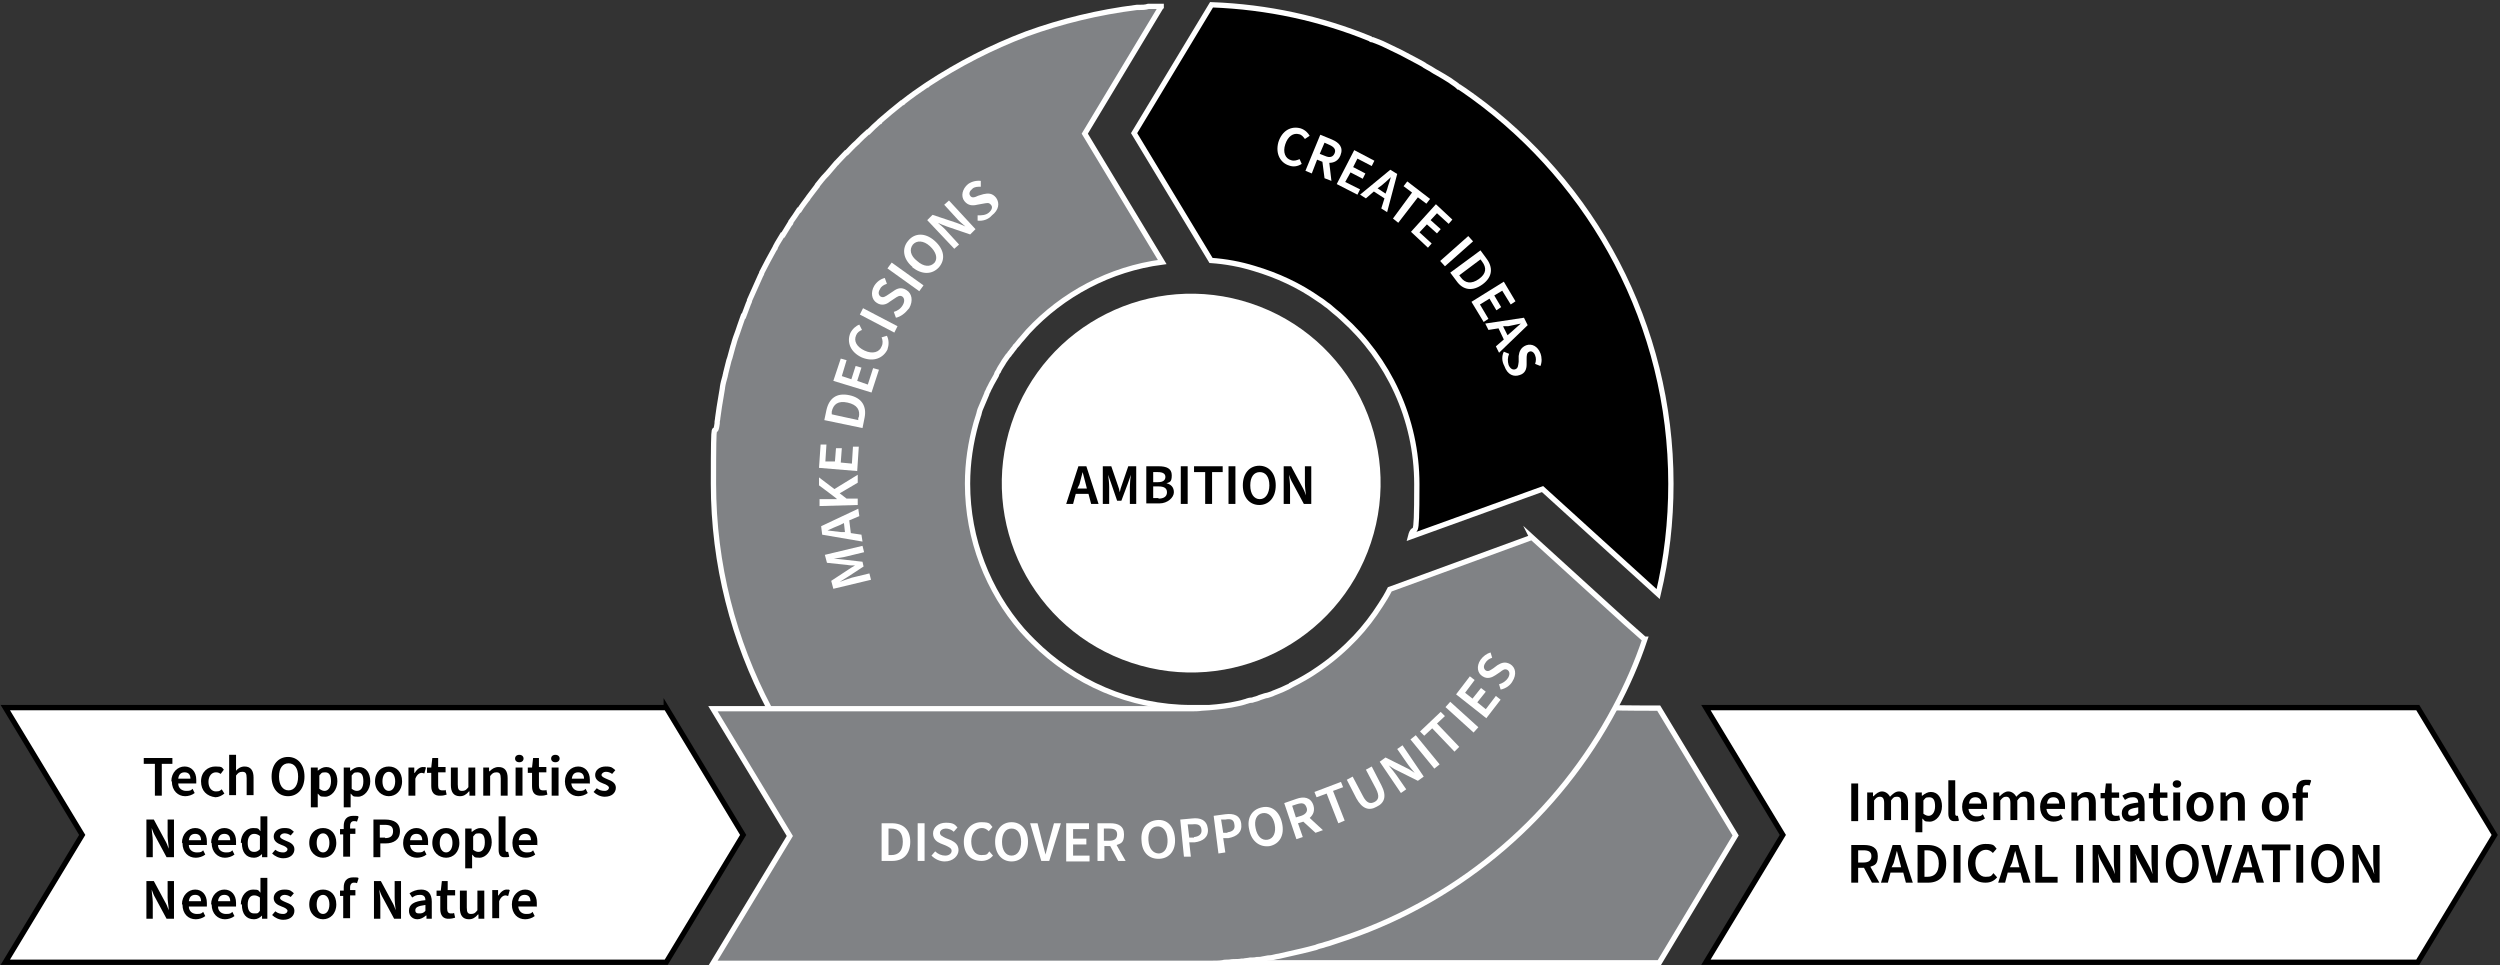 <?xml version="1.0" encoding="UTF-8"?>
<svg id="Ebene_1" xmlns="http://www.w3.org/2000/svg" version="1.1" viewBox="0 0 471.3 182">
  <rect x="0" y="0" width="471.3" height="182" fill="#333333" stroke="none"/>
  <!-- Generator: Adobe Illustrator 29.4.0, SVG Export Plug-In . SVG Version: 2.1.0 Build 152)  -->
  <defs>
    <style>
      .st0, .st1 {
        fill: #fff;
      }

      .st1 {
        stroke: #000;
      }

      .st1, .st2, .st3 {
        stroke-miterlimit: 10;
      }

      .st2, .st3 {
        stroke: #fff;
      }

      .st3 {
        fill: #808285;
      }
    </style>
  </defs>
  <circle class="st0" cx="224.7" cy="91.2" r="35.7" transform="translate(67.1 275.5) rotate(-71.6)"/>
  <path class="st3" d="M219,1.1h0l-14.5,24.1,14.6,24.2c-9.9,1.3-18.8,6.1-25.3,13.1-.4.5-.8.9-1.2,1.4h0c-.4.4-.7.9-1.1,1.3-.1,0-.2.3-.3.4-.3.3-.5.7-.8,1-.1.2-.2.3-.4.5-.2.3-.5.7-.7,1-.1.2-.2.3-.3.5-.3.5-.6.9-.8,1.4-.2.2-.3.5-.4.8-.1.2-.3.5-.4.7-.2.3-.3.6-.5.9-.1.2-.2.4-.3.6-.2.3-.3.7-.5,1,0,0-.1.2-.1.3-.4.9-.7,1.7-1.1,2.6h0c-.2.4-.3.9-.4,1.3,0,0-.1.2-.1.3-.1.4-.3.9-.4,1.3-1,3.6-1.6,7.4-1.6,11.4,0,10.5,3.9,20.2,10.3,27.6.7.8,1.4,1.5,2.1,2.2,7.6,7.6,18.2,12.4,29.8,12.4h79.9c0,.1,8.2.1,8.2.1l14.5,24-14.4,24h-88.1c-20.5,0-39.4-6.9-54.6-18.4-3.2-2.4-6.2-5-9-7.9-6.4-6.4-11.9-13.7-16.1-21.7h0c-6.7-12.7-10.5-27.1-10.5-42.3s.2-7.6.7-11.4h0v-.3c0-.2.1-.4.1-.7.1-.7.2-1.4.3-2.1,0-.2.1-.4.1-.6.1-.8.3-1.6.4-2.4,0-.2.1-.4.1-.7.1-.7.3-1.4.5-2.1,0-.2.1-.3.1-.5.2-.8.4-1.6.6-2.4.1-.2.1-.4.2-.6.2-.7.4-1.4.6-2.2,0,0,.1-.2.1-.3.2-.8.5-1.6.8-2.4.1-.2.1-.4.2-.6.3-.8.5-1.5.8-2.3,0,0,0,0,.1,0,.3-.8.6-1.6.9-2.4.1-.2.2-.4.2-.6.7-1.6,1.4-3.1,2.1-4.7.1-.2.2-.3.2-.5.4-.8.8-1.5,1.2-2.3h0c.4-.7.8-1.5,1.2-2.2.1,0,.2-.3.2-.4.4-.8.9-1.5,1.3-2.2,0,0,0,0,.1,0,.4-.7.9-1.4,1.3-2.1.1,0,.2-.2.2-.4.5-.7,1-1.4,1.5-2.2h.1c.5-.8,1-1.4,1.5-2.1.1,0,.1-.2.2-.3.5-.7,1.1-1.4,1.6-2.1,0,0,.1,0,.1-.2.5-.6,1-1.3,1.6-1.9.1,0,.1-.2.2-.2.6-.7,1.1-1.3,1.7-2q.1,0,.2-.2c.6-.6,1.1-1.2,1.7-1.8,0,0,.1,0,.1,0,.6-.6,1.2-1.3,1.9-1.9q.1,0,.2-.2c.6-.6,1.2-1.2,1.9-1.8h.1c.7-.7,1.3-1.3,2-1.9.1,0,.2,0,.2-.2.7-.6,1.3-1.1,2-1.7h0c.7-.6,1.4-1.1,2.1-1.7.1,0,.2,0,.3-.2,1.4-1.1,2.8-2.1,4.3-3.1.1,0,.2,0,.3-.2,5.8-3.8,12-7,18.6-9.5,6.6-2.4,13.6-4.1,20.8-5h.4c.6,0,1.2,0,1.8-.2.2,0,.5,0,.7,0,.6,0,1.1,0,1.7,0,0,.4,0,.4,0,.4"/>
  <path class="st3" d="M288.8,101.3l17.7,16.1,3.5,3.1h.1c-1.5,4.5-3.4,8.8-5.6,12.9h0c-10.7,20.2-28.7,35.8-50.5,43.3-.5.2-1,.3-1.5.5s-1,.3-1.5.5-1.1.3-1.6.5c-.4.1-.9.2-1.3.4-1.8.5-3.6.9-5.4,1.3-.4.1-.9.2-1.3.3-.3.1-.7.1-1,.2-.4.1-.8.2-1.3.2-.4.1-.7.1-1.1.2-.3.1-.7.1-1,.1-.4.1-.7.1-1.1.1h-.2c-.4.1-.9.1-1.3.2h-.3c-.5.1-1,.1-1.5.1s-.7.1-1.1.1-.7,0-1,.1c-.7.1-1.4.1-2.1.1h-94l14.5-24-14.5-24h90.2c.6,0,1.3,0,1.9-.1,1.9-.1,3.8-.3,5.6-.6.9-.2,1.7-.3,2.6-.6.1,0,.2-.1.3-.1.3-.1.6-.2.9-.2s.3-.1.4-.1c.4-.1.8-.2,1.2-.4.4-.1.8-.3,1.3-.4h.1c.3-.1.6-.2.9-.3.2-.1.4-.2.7-.3.8-.3,1.5-.6,2.3-1s.4-.2.5-.3c1.8-.9,3.6-1.9,5.3-3.1h0c2.5-1.7,4.8-3.7,6.9-5.9,1.8-1.9,3.4-4,4.8-6.2.6-.9,1.2-1.9,1.7-2.9l26.8-9.8Z"/>
  <path class="st2" d="M277.7,18.2c-.6-.4-1.1-.8-1.7-1.2-.3-.2-.6-.4-.9-.6h-.1c-.5-.5-1.1-.8-1.6-1.2-.8-.5-1.6-1-2.5-1.5-.6-.3-1.1-.7-1.7-1-.3-.2-.6-.3-.8-.5-.3-.2-.6-.3-.9-.5-1.1-.6-2.3-1.2-3.4-1.8h0c-1-.5-1.9-.9-2.9-1.4-.8-.4-1.6-.7-2.4-1-.2,0-.3,0-.5-.2-9.3-3.8-19.3-6-29.9-6.4l-14.6,24.2,14.5,24c2.8.2,5.5.7,8.1,1.5h0c4.4,1.3,8.5,3.2,12.2,5.8.5.3.9.6,1.4,1,.3.2.6.4.9.7.2.2.5.4.7.6.5.4,1,.8,1.5,1.3,8.6,7.7,14,18.9,14,31.3s-.4,6.7-1.2,9.9l24.9-9,21.8,19.8h0c1.6-6.7,2.4-13.6,2.4-20.8,0-30-14.7-56.6-37.3-73"/>
  <path class="st1" d="M455.8,133.4h-134.2l14.5,24-14.5,24h134.2l14.5-24-14.5-24Z"/>
  <path class="st1" d="M125.6,133.4H1l14.5,24L1,181.4h124.6l14.5-24-14.5-24Z"/>
  <path class="st0" d="M241,26.8c.7-2.2,2.4-3.1,4.2-2.6.9.3,1.4.9,1.7,1.4l-.9.6c-.3-.4-.6-.8-1.1-.9-1.1-.3-2.1.4-2.6,1.9s0,2.7,1.1,3c.6.2,1.1,0,1.6-.2l.4.9c-.8.5-1.6.6-2.4.3-1.6-.5-2.6-2.2-2-4.4Z"/>
  <path class="st0" d="M248.9,25.4l2.2.9c1.4.6,2.2,1.5,1.6,3-.4,1-1.2,1.4-2.1,1.4l.4,3.4-1.3-.5-.4-3.1-1-.4-1,2.6-1.2-.5,2.8-6.8ZM249.8,29.4c.9.4,1.5.2,1.8-.5s-.1-1.2-1-1.6l-.9-.4-.9,2.1,1,.4Z"/>
  <path class="st0" d="M255.3,28.3l3.8,2-.5,1-2.7-1.4-.8,1.6,2.3,1.2-.5,1-2.3-1.2-1,1.8,2.8,1.4-.5,1-3.9-2,3.3-6.4Z"/>
  <path class="st0" d="M262.1,32l1.3.8-1.9,7.2-1.1-.7.6-1.9-2-1.3-1.5,1.3-1.1-.7,5.7-4.7ZM259.7,35.5l1.5,1,.3-.8c.2-.8.5-1.5.7-2.3h0c-.6.6-1.2,1.1-1.8,1.6l-.7.5Z"/>
  <path class="st0" d="M266.2,36.3l-1.6-1.2.7-.9,4.3,3.3-.7.9-1.6-1.2-3.7,4.8-1-.8,3.6-4.9Z"/>
  <path class="st0" d="M270.7,38.5l3.1,2.9-.7.8-2.2-2-1.2,1.3,1.9,1.7-.7.8-1.9-1.7-1.4,1.5,2.3,2.1-.7.8-3.2-3,4.7-5.2Z"/>
  <path class="st0" d="M276.8,44.5l.9,1-5.3,4.7-.9-1,5.3-4.7Z"/>
  <path class="st0" d="M279.1,47.2l1.1,1.5c1.3,1.7,1.2,3.5-.7,4.9-1.9,1.4-3.7,1.1-4.9-.6l-1.2-1.6,5.7-4.2ZM275.4,52.3c.8,1.1,2,1.3,3.4.3s1.5-2.1.6-3.3l-.3-.4-4,3,.3.4Z"/>
  <path class="st0" d="M283.5,53.1l2.2,3.7-.9.6-1.6-2.6-1.5.9,1.3,2.2-.9.6-1.3-2.2-1.8,1.1,1.6,2.7-.9.6-2.3-3.8,6.1-3.8Z"/>
  <path class="st0" d="M287.3,59.9l.7,1.4-5.4,5.2-.6-1.2,1.5-1.3-1-2.1-1.9.3-.6-1.2,7.3-1.1ZM283.4,61.6l.8,1.6.7-.6c.6-.5,1.2-1.1,1.8-1.6h0c-.8.2-1.6.3-2.4.5h-.9Z"/>
  <path class="st0" d="M283.5,66.3l1,.4c-.3.7-.3,1.4-.1,2.1.3.7.8,1,1.3.8s.5-.7.6-1.4v-1.1c.1-.8.4-1.6,1.4-2,1.1-.4,2.2.2,2.7,1.5.3.8.3,1.7,0,2.4l-1-.4c.2-.6.2-1.1,0-1.6-.2-.6-.7-.9-1.1-.7-.5.2-.5.8-.5,1.4v1c0,.9-.3,1.7-1.3,2-1.1.4-2.3,0-2.9-1.7-.5-.9-.5-1.9-.1-2.7Z"/>
  <path class="st0" d="M166.2,155.2h1.9c2.2,0,3.5,1.2,3.5,3.5s-1.3,3.6-3.4,3.6h-2v-7.1ZM168,161.2c1.4,0,2.2-.8,2.2-2.5s-.8-2.5-2.2-2.5h-.5v5h.5Z"/>
  <path class="st0" d="M173,155.2h1.3v7.1h-1.3v-7.1Z"/>
  <path class="st0" d="M175.6,161.3l.7-.8c.5.5,1.2.8,1.9.8s1.2-.4,1.2-.9-.5-.7-1.1-1l-1-.4c-.7-.3-1.4-.8-1.4-1.9s1-2,2.4-2,1.7.3,2.2.9l-.7.8c-.4-.4-1-.6-1.5-.6s-1.1.3-1.1.8.5.7,1.1,1l1,.4c.8.4,1.4.9,1.4,1.9s-1,2.1-2.6,2.1c-.9,0-1.8-.4-2.5-1.1Z"/>
  <path class="st0" d="M181.7,158.7c0-2.3,1.5-3.7,3.3-3.7s1.6.4,2.1.9l-.7.8c-.4-.4-.8-.6-1.3-.6-1.1,0-2,1-2,2.5s.7,2.6,1.9,2.6,1.1-.2,1.5-.7l.7.8c-.6.7-1.3,1-2.2,1-1.9,0-3.3-1.2-3.3-3.6Z"/>
  <path class="st0" d="M187.6,158.7c0-2.3,1.3-3.7,3.1-3.7s3.1,1.4,3.1,3.7-1.3,3.7-3.1,3.7-3.1-1.4-3.1-3.7ZM192.5,158.7c0-1.6-.7-2.5-1.8-2.5s-1.8.9-1.8,2.5.7,2.6,1.8,2.6,1.8-1,1.8-2.6Z"/>
  <path class="st0" d="M194.2,155.2h1.4l.9,3.6c.2.8.4,1.5.6,2.3h0c.2-.8.4-1.5.6-2.3l1-3.6h1.3l-2.2,7.1h-1.5l-2.1-7.1Z"/>
  <path class="st0" d="M201,155.2h4.3v1.1h-3v1.8h2.5v1.1h-2.5v2.1h3.1v1.1h-4.4v-7.2Z"/>
  <path class="st0" d="M206.9,155.2h2.4c1.5,0,2.6.5,2.6,2.1s-.6,1.7-1.4,2l1.7,3h-1.4l-1.5-2.8h-1.1v2.8h-1.3v-7.1h0ZM209.1,158.5c1,0,1.5-.4,1.5-1.2s-.5-1.1-1.5-1.1h-1v2.3h1Z"/>
  <path class="st0" d="M215.2,158.5c-.2-2.3,1-3.7,2.9-3.9s3.2,1.1,3.4,3.4c.2,2.3-1,3.8-2.9,3.9s-3.3-1.1-3.4-3.4ZM220.1,158.2c-.1-1.6-.9-2.5-2-2.4s-1.7,1.1-1.6,2.6c.1,1.6.9,2.5,2,2.5,1.1-.1,1.7-1.1,1.6-2.7Z"/>
  <path class="st0" d="M222.5,154.5l2.2-.2c1.6-.2,2.8.3,3,1.9.2,1.6-.9,2.4-2.5,2.6h-1c0,.1.3,2.7.3,2.7h-1.3c0,.1-.7-7-.7-7ZM225.1,157.8c1-.1,1.5-.6,1.4-1.4-.1-.9-.7-1.1-1.7-1h-.9c0,.1.3,2.5.3,2.5h.9Z"/>
  <path class="st0" d="M228.8,153.8l2.2-.3c1.6-.2,2.8.2,3,1.8s-.8,2.4-2.4,2.7h-1c0,.1.4,2.7.4,2.7l-1.3.2-.9-7.1ZM231.4,156.9c1-.1,1.5-.6,1.3-1.5-.1-.9-.7-1.1-1.7-.9h-.8c0,.1.4,2.5.4,2.5h.8Z"/>
  <path class="st0" d="M235.5,156.4c-.5-2.2.5-3.8,2.4-4.2,1.8-.4,3.3.7,3.8,3s-.5,3.9-2.3,4.3c-1.9.3-3.5-.9-3.9-3.1ZM240.3,155.4c-.3-1.5-1.2-2.3-2.3-2.1-1.1.2-1.6,1.3-1.3,2.8.3,1.6,1.2,2.4,2.3,2.2,1.1-.2,1.6-1.4,1.3-2.9Z"/>
  <path class="st0" d="M242.1,151.4l2.3-.8c1.4-.5,2.7-.3,3.2,1.2.3,1,0,1.8-.7,2.4l2.5,2.3-1.4.5-2.3-2.1-1,.3.9,2.6-1.2.4-2.3-6.8ZM245.3,153.8c.9-.3,1.3-.9,1-1.6-.3-.8-.8-.9-1.8-.6l-.9.3.7,2.2,1-.3Z"/>
  <path class="st0" d="M250.1,149.6l-1.9.7-.4-1,5-1.9.4,1-1.9.7,2.2,5.6-1.2.5-2.2-5.6Z"/>
  <path class="st0" d="M255.7,150.5l-1.8-3.5,1.1-.6,1.9,3.6c.7,1.4,1.4,1.6,2.2,1.2s1-1.1.3-2.5l-1.9-3.6,1.1-.6,1.8,3.5c1.1,2.1.6,3.4-.9,4.1-1.4.8-2.7.4-3.8-1.6Z"/>
  <path class="st0" d="M260.1,143.6l1.1-.8,4,2c.5.2,1,.6,1.5.9h0c-.5-.6-1.1-1.3-1.5-1.9l-1.8-2.6,1-.7,4,5.9-1.1.8-4-2c-.5-.2-1-.6-1.5-.9h0c.5.6,1,1.2,1.5,1.9l1.8,2.6-1,.7-4-5.9Z"/>
  <path class="st0" d="M265.9,139.4l1-.8,4.5,5.5-1,.8-4.5-5.5Z"/>
  <path class="st0" d="M270,137.3l-1.5,1.4-.8-.8,3.9-3.7.8.8-1.5,1.4,4.2,4.4-.9.9-4.2-4.4Z"/>
  <path class="st0" d="M272.5,133.3l.9-1,5.3,4.8-.9,1-5.3-4.8Z"/>
  <path class="st0" d="M274.5,130.9l2.6-3.4.9.7-1.8,2.4,1.4,1.1,1.6-2,.9.7-1.6,2,1.6,1.3,1.9-2.5.9.7-2.7,3.5-5.7-4.5Z"/>
  <path class="st0" d="M282.9,130l-.3-1c.7-.2,1.3-.6,1.7-1.2.4-.7.3-1.2-.1-1.5-.5-.3-.9,0-1.4.4l-.9.6c-.6.4-1.5.8-2.4.2-1-.6-1.2-1.9-.4-3.1.5-.7,1.2-1.2,1.9-1.4l.3,1c-.6.2-1,.5-1.3,1-.4.6-.3,1.1.1,1.4.5.3.9-.1,1.4-.4l.8-.6c.8-.5,1.5-.7,2.4-.2,1,.6,1.3,1.9.4,3.3-.4.7-1.2,1.3-2.2,1.5Z"/>
  <g>
    <path d="M203.3,87.9h1.5l2.3,7.1h-1.4l-.5-1.9h-2.4l-.5,1.9h-1.3l2.3-7.1ZM203.1,92.1h1.8l-.2-.8c-.2-.8-.4-1.6-.6-2.3h0c-.2.8-.4,1.6-.6,2.3l-.4.8Z"/>
    <path d="M208,87.9h1.5l1.2,3.5c.2.5.3.9.4,1.4h0c.1-.5.2-.9.4-1.4l1.2-3.5h1.5v7.1h-1.2v-3.2c0-.7.1-1.7.2-2.3h0l-.6,1.7-1.2,3.2h-.8l-1.1-3.2-.6-1.7h0c.1.7.2,1.6.2,2.3v3.2h-1.2v-7.1h.1Z"/>
    <path d="M216.1,87.9h2.3c1.5,0,2.5.4,2.5,1.7s-.4,1.3-1,1.5h0c.8.2,1.4.7,1.4,1.7s-1.2,2.1-2.7,2.1h-2.5v-7h0ZM218.3,90.9c1,0,1.4-.4,1.4-1s-.5-.9-1.4-.9h-.9v1.9h.9ZM218.4,94c1,0,1.6-.4,1.6-1.2s-.6-1.1-1.6-1.1h-1v2.2h1Z"/>
    <path d="M222.6,87.9h1.3v7.1h-1.3v-7.1Z"/>
    <path d="M227.1,89h-2v-1.1h5.4v1.1h-2v6h-1.3v-6h-.1Z"/>
    <path d="M231.6,87.9h1.3v7.1h-1.3v-7.1Z"/>
    <path d="M234.3,91.5c0-2.3,1.3-3.7,3.1-3.7s3.1,1.4,3.1,3.7-1.3,3.7-3.1,3.7-3.1-1.4-3.1-3.7ZM239.3,91.5c0-1.6-.7-2.5-1.8-2.5s-1.8.9-1.8,2.5.7,2.6,1.8,2.6,1.8-1.1,1.8-2.6Z"/>
    <path d="M242,87.9h1.4l2.1,3.9c.3.5.5,1,.7,1.6h0c-.1-.8-.2-1.6-.2-2.4v-3.1h1.2v7.1h-1.4l-2.1-3.9c-.3-.5-.5-1-.7-1.6h0c.1.7.2,1.6.2,2.4v3.1h-1.2v-7.1Z"/>
  </g>
  <g>
    <path d="M29.1,144h-2v-1.1h5.4v1.1h-2v6h-1.3v-6h0Z"/>
    <path d="M32.3,147.3c0-1.7,1.2-2.8,2.5-2.8s2.2,1,2.2,2.5,0,.5,0,.7h-3.4c0,.9.7,1.4,1.5,1.4s.9-.1,1.2-.4l.4.8c-.5.4-1.2.6-1.8.6-1.3,0-2.5-1-2.5-2.8ZM35.9,146.8c0-.8-.4-1.2-1.1-1.2s-1.1.4-1.2,1.2h2.3Z"/>
    <path d="M37.9,147.3c0-1.8,1.3-2.8,2.7-2.8s1.2.2,1.6.6l-.6.8c-.3-.2-.5-.3-.9-.3-.8,0-1.4.7-1.4,1.8s.6,1.8,1.4,1.8.8-.2,1.1-.4l.5.8c-.5.4-1.1.7-1.7.7-1.6-.2-2.7-1.2-2.7-3Z"/>
    <path d="M43.2,142.3h1.3v3c.3-.4.9-.8,1.6-.8,1.2,0,1.7.8,1.7,2.1v3.3h-1.3v-3.2c0-.9-.2-1.2-.8-1.2s-.8.2-1.2.7v3.7h-1.3s0-7.6,0-7.6Z"/>
    <path d="M51.2,146.4c0-2.3,1.3-3.7,3.1-3.7s3.1,1.4,3.1,3.7-1.3,3.7-3.1,3.7c-1.8,0-3.1-1.4-3.1-3.7ZM56.2,146.4c0-1.6-.7-2.5-1.8-2.5s-1.8.9-1.8,2.5.7,2.6,1.8,2.6,1.8-1,1.8-2.6Z"/>
    <path d="M58.8,144.7h1.1v.6h0c.5-.4,1-.7,1.6-.7,1.3,0,2.1,1.1,2.1,2.7s-1.1,2.9-2.3,2.9-.9-.2-1.4-.6v2.6h-1.3v-7.5h.1ZM62.4,147.3c0-1.1-.3-1.7-1.1-1.7s-.7.2-1.1.6v2.5c.4.3.7.4,1,.4.6,0,1.2-.6,1.2-1.8Z"/>
    <path d="M64.9,144.7h1.1v.6h.1c.5-.4,1-.7,1.6-.7,1.3,0,2.1,1.1,2.1,2.7s-1.1,2.9-2.3,2.9-.9-.2-1.4-.6v2.6h-1.3v-7.5h0ZM68.5,147.3c0-1.1-.3-1.7-1.1-1.7s-.7.2-1.1.6v2.5c.4.3.7.4,1,.4.7,0,1.2-.6,1.2-1.8Z"/>
    <path d="M70.7,147.3c0-1.8,1.2-2.8,2.6-2.8s2.5,1,2.5,2.8-1.2,2.8-2.5,2.8-2.6-1-2.6-2.8ZM74.5,147.3c0-1.1-.5-1.8-1.2-1.8s-1.2.7-1.2,1.8.5,1.8,1.2,1.8,1.2-.7,1.2-1.8Z"/>
    <path d="M77,144.7h1.1v1h.1c.4-.7,1-1.1,1.5-1.1s.4,0,.6.1l-.3,1.1c-.2,0-.3-.1-.5-.1-.4,0-.9.3-1.2,1.1v3.2h-1.3v-5.3h0Z"/>
    <path d="M81.3,148.2v-2.5h-.8v-1h.8c0-.1.2-1.8.2-1.8h1.1v1.7h1.4v1h-1.4v2.5c0,.6.2.9.8.9s.4,0,.6-.1l.2.9c-.3.1-.7.2-1.1.2-1.3.1-1.8-.7-1.8-1.8Z"/>
    <path d="M85,148v-3.3h1.3v3.2c0,.9.2,1.2.8,1.2s.8-.2,1.2-.7v-3.7h1.3v5.3h-1.1v-.8h-.1c-.5.6-1,.9-1.7.9-1.2,0-1.7-.8-1.7-2.1Z"/>
    <path d="M91.1,144.7h1.1v.7h.1c.5-.5,1-.8,1.7-.8,1.2,0,1.7.8,1.7,2.1v3.3h-1.3v-3.2c0-.9-.2-1.2-.8-1.2s-.8.2-1.2.7v3.7h-1.3v-5.3Z"/>
    <path d="M97.1,143c0-.4.3-.7.8-.7s.8.3.8.7-.3.7-.8.7-.8-.3-.8-.7ZM97.2,144.7h1.3v5.3h-1.3v-5.3Z"/>
    <path d="M100.3,148.2v-2.5h-.8v-1h.8c0-.1.2-1.8.2-1.8h1.1v1.7h1.4v1h-1.4v2.5c0,.6.2.9.8.9s.4,0,.6-.1l.2.9c-.3.1-.7.2-1.1.2-1.4.1-1.8-.7-1.8-1.8Z"/>
    <path d="M103.9,143c0-.4.3-.7.8-.7s.8.3.8.7-.3.7-.8.7-.8-.3-.8-.7ZM104,144.7h1.3v5.3h-1.3v-5.3Z"/>
    <path d="M106.5,147.3c0-1.7,1.2-2.8,2.5-2.8s2.2,1,2.2,2.5,0,.5-.1.7h-3.4c.1.9.7,1.4,1.5,1.4s.9-.1,1.2-.4l.4.8c-.5.4-1.2.6-1.8.6-1.3,0-2.5-1-2.5-2.8ZM110.1,146.8c0-.8-.4-1.2-1.1-1.2s-1.1.4-1.2,1.2h2.3Z"/>
    <path d="M111.9,149.3l.6-.7c.5.4,1,.5,1.5.5s.8-.3.8-.6-.5-.6-1.1-.8c-.8-.3-1.5-.7-1.5-1.6s.8-1.6,2-1.6,1.3.3,1.8.7l-.6.7c-.4-.3-.8-.4-1.2-.4s-.8.3-.8.6.4.5,1.1.8c.8.3,1.6.7,1.6,1.6s-.7,1.7-2.1,1.7c-.8,0-1.6-.4-2.1-.9Z"/>
  </g>
  <g>
    <path d="M27.6,154.5h1.4l2.1,3.9c.3.5.5,1,.7,1.6h0c0-.8-.2-1.6-.2-2.4v-3.1h1.2v7.1h-1.4l-2.1-3.9c-.3-.5-.5-1-.7-1.6h0c0,.7.2,1.6.2,2.4v3.1h-1.2v-7.1Z"/>
    <path d="M34.3,158.9c0-1.7,1.2-2.8,2.5-2.8s2.2,1,2.2,2.5,0,.5,0,.7h-3.4c0,.9.7,1.4,1.5,1.4s.9-.1,1.2-.4l.4.8c-.5.4-1.2.6-1.8.6-1.4,0-2.5-1-2.5-2.8ZM37.9,158.4c0-.8-.4-1.2-1.1-1.2s-1.1.4-1.2,1.2h2.3Z"/>
    <path d="M39.8,158.9c0-1.7,1.2-2.8,2.5-2.8s2.2,1,2.2,2.5,0,.5,0,.7h-3.4c0,.9.7,1.4,1.5,1.4s.9-.1,1.2-.4l.4.8c-.5.4-1.2.6-1.8.6-1.3,0-2.5-1-2.5-2.8ZM43.4,158.4c0-.8-.4-1.2-1.1-1.2s-1.1.4-1.2,1.2h2.3Z"/>
    <path d="M45.4,158.9c0-1.7,1.1-2.8,2.3-2.8s1,.2,1.4.6v-.9c0,0,0-1.9,0-1.9h1.3v7.7h-1v-.6h0c-.4.4-.9.7-1.5.7-1.5,0-2.3-1-2.3-2.8ZM49,160.1v-2.5c-.4-.3-.7-.4-1.1-.4-.7,0-1.2.6-1.2,1.7s.4,1.7,1.2,1.7c.4,0,.7-.1,1.1-.5Z"/>
    <path d="M51.3,160.9l.6-.7c.5.4,1,.5,1.5.5s.8-.3.8-.6-.5-.6-1.1-.8c-.8-.3-1.5-.7-1.5-1.6s.8-1.6,2-1.6,1.3.3,1.8.7l-.6.7c-.4-.3-.8-.4-1.2-.4s-.8.3-.8.6.4.5,1.1.8c.8.3,1.6.7,1.6,1.6s-.7,1.7-2.1,1.7c-.8,0-1.6-.4-2.1-.9Z"/>
    <path d="M58.3,158.9c0-1.8,1.2-2.8,2.6-2.8s2.5,1,2.5,2.8-1.2,2.8-2.5,2.8-2.6-1-2.6-2.8ZM62.1,158.9c0-1.1-.5-1.8-1.2-1.8s-1.2.7-1.2,1.8.5,1.8,1.2,1.8,1.2-.7,1.2-1.8Z"/>
    <path d="M64.8,157.3h-.7v-1h.7v-.6c0-1.1.5-1.9,1.8-1.9s.8.1,1,.2l-.3.9c-.2-.1-.4-.1-.6-.1-.4,0-.7.3-.7.9v.5h1v1h-1v4.3h-1.3v-4.2h.1Z"/>
    <path d="M70.4,154.5h2.2c1.6,0,2.8.6,2.8,2.2s-1.2,2.3-2.7,2.3h-1v2.6h-1.3v-7.1ZM72.6,158c1,0,1.5-.4,1.5-1.3s-.5-1.2-1.6-1.2h-.9v2.4h1Z"/>
    <path d="M76,158.9c0-1.7,1.2-2.8,2.5-2.8s2.2,1,2.2,2.5,0,.5-.1.7h-3.3c.1.9.7,1.4,1.5,1.4s.9-.1,1.2-.4l.4.8c-.5.4-1.2.6-1.8.6-1.4,0-2.6-1-2.6-2.8ZM79.6,158.4c0-.8-.4-1.2-1.1-1.2s-1.1.4-1.2,1.2h2.3Z"/>
    <path d="M81.5,158.9c0-1.8,1.2-2.8,2.6-2.8s2.5,1,2.5,2.8-1.2,2.8-2.5,2.8-2.6-1-2.6-2.8ZM85.3,158.9c0-1.1-.5-1.8-1.2-1.8s-1.2.7-1.2,1.8.5,1.8,1.2,1.8,1.2-.7,1.2-1.8Z"/>
    <path d="M87.8,156.2h1.1v.6h.1c.5-.4,1-.7,1.6-.7,1.3,0,2.1,1.1,2.1,2.7s-1.1,2.9-2.3,2.9-.9-.2-1.4-.6v2.6h-1.3v-7.5h0ZM91.4,158.8c0-1.1-.3-1.7-1.1-1.7s-.7.2-1.1.6v2.5c.4.3.7.4,1,.4.7,0,1.2-.6,1.2-1.8Z"/>
    <path d="M94,160.2v-6.3h1.3v6.3c0,.3.1.4.3.4h.2l.2.9c-.2.1-.4.1-.7.1-1,.1-1.3-.5-1.3-1.4Z"/>
    <path d="M96.6,158.9c0-1.7,1.2-2.8,2.5-2.8s2.2,1,2.2,2.5,0,.5-.1.7h-3.4c.1.9.7,1.4,1.5,1.4s.9-.1,1.2-.4l.4.8c-.5.4-1.2.6-1.8.6-1.4,0-2.5-1-2.5-2.8ZM100.1,158.4c0-.8-.4-1.2-1.1-1.2s-1.1.4-1.2,1.2h2.3Z"/>
  </g>
  <g>
    <path d="M27.6,166.1h1.4l2.1,3.9c.3.5.5,1,.7,1.6h0c0-.8-.2-1.6-.2-2.4v-3.1h1.2v7.1h-1.4l-2.1-3.9c-.3-.5-.5-1-.7-1.6h0c0,.7.2,1.6.2,2.4v3.1h-1.2v-7.1Z"/>
    <path d="M34.3,170.5c0-1.7,1.2-2.8,2.5-2.8s2.2,1,2.2,2.5,0,.5,0,.7h-3.4c0,.9.7,1.4,1.5,1.4s.9-.1,1.2-.4l.4.8c-.5.4-1.2.6-1.8.6-1.4,0-2.5-1-2.5-2.8ZM37.9,169.9c0-.8-.4-1.2-1.1-1.2s-1.1.4-1.2,1.2h2.3Z"/>
    <path d="M39.8,170.5c0-1.7,1.2-2.8,2.5-2.8s2.2,1,2.2,2.5,0,.5,0,.7h-3.4c0,.9.7,1.4,1.5,1.4s.9-.1,1.2-.4l.4.8c-.5.4-1.2.6-1.8.6-1.3,0-2.5-1-2.5-2.8ZM43.4,169.9c0-.8-.4-1.2-1.1-1.2s-1.1.4-1.2,1.2h2.3Z"/>
    <path d="M45.4,170.5c0-1.7,1.1-2.8,2.3-2.8s1,.2,1.4.6v-.9c0,0,0-1.9,0-1.9h1.3v7.7h-1v-.6h0c-.4.4-.9.7-1.5.7-1.5,0-2.3-1-2.3-2.8ZM49,171.7v-2.5c-.4-.3-.7-.4-1.1-.4-.7,0-1.2.6-1.2,1.7s.4,1.7,1.2,1.7.7,0,1.1-.5Z"/>
    <path d="M51.3,172.5l.6-.7c.5.4,1,.5,1.5.5s.8-.3.8-.6-.5-.6-1.1-.8c-.8-.3-1.5-.7-1.5-1.6s.8-1.6,2-1.6,1.3.3,1.8.7l-.6.7c-.4-.3-.8-.4-1.2-.4s-.8.3-.8.6.4.5,1.1.8c.8.3,1.6.7,1.6,1.6s-.7,1.7-2.1,1.7c-.8,0-1.6-.4-2.1-.9Z"/>
    <path d="M58.3,170.5c0-1.8,1.2-2.8,2.6-2.8s2.5,1,2.5,2.8-1.2,2.8-2.5,2.8-2.6-1-2.6-2.8ZM62.1,170.5c0-1.1-.5-1.8-1.2-1.8s-1.2.7-1.2,1.8.5,1.8,1.2,1.8,1.2-.7,1.2-1.8Z"/>
    <path d="M64.8,168.9h-.7v-1h.7v-.6c0-1.1.5-1.9,1.8-1.9s.8.1,1,.2l-.3.9c-.2-.1-.4-.1-.6-.1-.4,0-.7.3-.7.9v.5h1v1h-1v4.3h-1.3v-4.2h.1Z"/>
    <path d="M70.4,166.1h1.4l2.1,3.9c.3.5.5,1,.7,1.6h0c-.1-.8-.2-1.6-.2-2.4v-3.1h1.2v7.1h-1.3l-2.1-3.9c-.3-.5-.5-1-.7-1.6h0c.1.7.2,1.6.2,2.4v3.1h-1.2v-7.1h0Z"/>
    <path d="M77.1,171.7c0-1.2.9-1.8,3.1-2,0-.5-.2-1-1-1s-1,.2-1.5.5l-.5-.8c.6-.4,1.3-.7,2.2-.7,1.3,0,2,.8,2,2.3v3.2h-1v-.6h-.1c-.5.4-1,.7-1.6.7-.9,0-1.6-.6-1.6-1.6ZM80.2,171.7v-1.1c-1.5.2-1.9.5-1.9,1s.3.6.7.6.8,0,1.2-.5Z"/>
    <path d="M83,171.4v-2.5h-.7v-1h.8c0-.1.2-1.8.2-1.8h1.1v1.7h1.4v1h-1.5v2.5c0,.6.2.9.7.9s.4,0,.6-.1l.2.9c-.3.1-.7.2-1.1.2-1.2.1-1.7-.7-1.7-1.8Z"/>
    <path d="M86.7,171.2v-3.3h1.3v3.2c0,.9.2,1.2.8,1.2s.8-.2,1.2-.7v-3.7h1.3v5.3h-1.1v-.8h-.1c-.5.6-1,.9-1.7.9-1.2,0-1.7-.8-1.7-2.1Z"/>
    <path d="M92.8,167.8h1.1v1h.1c.4-.7,1-1.1,1.5-1.1s.4,0,.6.1l-.3,1.1c-.2,0-.3-.1-.5-.1-.4,0-.9.3-1.2,1.1v3.2h-1.3v-5.3h0Z"/>
    <path d="M96.5,170.5c0-1.7,1.2-2.8,2.5-2.8s2.2,1,2.2,2.5,0,.5-.1.7h-3.4c.1.9.7,1.4,1.5,1.4s.9-.1,1.2-.4l.4.8c-.5.4-1.2.6-1.8.6-1.4,0-2.5-1-2.5-2.8ZM100,169.9c0-.8-.4-1.2-1.1-1.2s-1.1.4-1.2,1.2h2.3Z"/>
  </g>
  <g>
    <path d="M349,147.7h1.3v7.1h-1.3v-7.1Z"/>
    <path d="M352,149.4h1.1v.7h.1c.5-.5,1-.9,1.6-.9s1.2.4,1.5,1c.5-.5,1-1,1.7-1,1.1,0,1.7.8,1.7,2.1v3.3h-1.3v-3.2c0-.9-.2-1.2-.8-1.2s-.7.2-1.1.7v3.7h-1.3v-3.2c0-.9-.3-1.2-.8-1.2s-.7.2-1.1.7v3.7h-1.3v-5.2h0Z"/>
    <path d="M361.2,149.4h1.1v.6h.1c.5-.4,1-.7,1.6-.7,1.3,0,2.1,1.1,2.1,2.7s-1.1,2.9-2.3,2.9-.9-.2-1.4-.6v2.6h-1.3v-7.5h0ZM364.8,152c0-1.1-.3-1.7-1.1-1.7s-.7.2-1.1.6v2.5c.4.3.7.4,1,.4.6,0,1.2-.6,1.2-1.8Z"/>
    <path d="M367.3,153.4v-6.3h1.3v6.3c0,.3.1.4.3.4h.2l.2.9c-.2.1-.4.1-.7.1-.9.1-1.3-.5-1.3-1.4Z"/>
    <path d="M369.9,152.1c0-1.7,1.2-2.8,2.5-2.8s2.2,1,2.2,2.5,0,.5-.1.7h-3.4c.1.9.7,1.4,1.5,1.4s.9-.1,1.2-.4l.4.8c-.5.4-1.2.6-1.8.6-1.3,0-2.5-1-2.5-2.8ZM373.5,151.5c0-.8-.4-1.2-1.1-1.2s-1.1.4-1.2,1.2h2.3Z"/>
    <path d="M375.8,149.4h1.1v.7h.1c.5-.5,1-.9,1.6-.9s1.2.4,1.5,1c.5-.5,1-1,1.7-1,1.1,0,1.7.8,1.7,2.1v3.3h-1.3v-3.2c0-.9-.2-1.2-.8-1.2s-.7.2-1.1.7v3.7h-1.3v-3.2c0-.9-.3-1.2-.8-1.2s-.7.2-1.1.7v3.7h-1.3v-5.2h0Z"/>
    <path d="M384.6,152.1c0-1.7,1.2-2.8,2.5-2.8s2.2,1,2.2,2.5,0,.5-.1.7h-3.4c.1.9.7,1.4,1.5,1.4s.9-.1,1.2-.4l.4.8c-.5.4-1.2.6-1.8.6-1.3,0-2.5-1-2.5-2.8ZM388.2,151.5c0-.8-.4-1.2-1.1-1.2s-1.1.4-1.2,1.2h2.3Z"/>
    <path d="M390.5,149.4h1.1v.7h.1c.5-.5,1-.8,1.7-.8,1.2,0,1.7.8,1.7,2.1v3.3h-1.3v-3.2c0-.9-.2-1.2-.8-1.2s-.8.2-1.2.7v3.7h-1.3v-5.3h0Z"/>
    <path d="M396.8,153v-2.5h-.8v-1h.8c0-.1.2-1.8.2-1.8h1.1v1.7h1.4v1h-1.4v2.5c0,.6.2.9.8.9s.4,0,.6-.1l.2.9c-.3.1-.7.2-1.1.2-1.4.1-1.8-.7-1.8-1.8Z"/>
    <path d="M400,153.3c0-1.2.9-1.8,3.1-2,0-.5-.2-1-1-1s-1,.2-1.5.5l-.5-.8c.6-.4,1.3-.7,2.2-.7,1.3,0,2,.8,2,2.3v3.2h-1v-.6h-.1c-.5.4-1,.7-1.6.7-.9,0-1.6-.6-1.6-1.6ZM403.1,153.3v-1.1c-1.5.2-1.9.5-1.9,1s.3.6.7.6c.5,0,.9-.1,1.2-.5Z"/>
    <path d="M405.9,153v-2.5h-.8v-1h.8c0-.1.2-1.8.2-1.8h1.1v1.7h1.4v1h-1.4v2.5c0,.6.2.9.8.9s.4,0,.6-.1l.2.9c-.3.1-.7.2-1.1.2-1.3.1-1.8-.7-1.8-1.8Z"/>
    <path d="M409.6,147.8c0-.4.3-.7.8-.7s.8.3.8.7-.3.7-.8.7-.8-.3-.8-.7ZM409.7,149.4h1.3v5.3h-1.3v-5.3Z"/>
    <path d="M412.2,152.1c0-1.8,1.2-2.8,2.6-2.8s2.5,1,2.5,2.8-1.2,2.8-2.5,2.8c-1.4,0-2.6-1-2.6-2.8ZM416,152.1c0-1.1-.5-1.8-1.2-1.8s-1.2.7-1.2,1.8.5,1.7,1.2,1.7c.7,0,1.2-.6,1.2-1.7Z"/>
    <path d="M418.5,149.4h1.1v.7h.1c.5-.5,1-.8,1.8-.8,1.2,0,1.7.8,1.7,2.1v3.3h-1.3v-3.2c0-.9-.2-1.2-.8-1.2s-.8.2-1.2.7v3.7h-1.3v-5.3h-.1Z"/>
    <path d="M426.4,152.1c0-1.8,1.2-2.8,2.6-2.8s2.5,1,2.5,2.8-1.2,2.8-2.5,2.8c-1.4,0-2.6-1-2.6-2.8ZM430.2,152.1c0-1.1-.5-1.8-1.2-1.8s-1.2.7-1.2,1.8.5,1.7,1.2,1.7,1.2-.6,1.2-1.7Z"/>
    <path d="M432.9,150.5h-.7v-1h.7v-.6c0-1.1.5-1.9,1.8-1.9s.8.1,1,.2l-.3.9c-.2-.1-.4-.1-.6-.1-.4,0-.7.3-.7.9v.5h1v1h-1v4.3h-1.3v-4.2h.1Z"/>
  </g>
  <g>
    <path d="M349,159.3h2.4c1.5,0,2.6.5,2.6,2.1s-.6,1.7-1.4,2l1.7,3h-1.4l-1.5-2.8h-1.1v2.8h-1.3v-7.1ZM351.3,162.6c1,0,1.5-.4,1.5-1.2s-.5-1.1-1.5-1.1h-1v2.3h1Z"/>
    <path d="M356.8,159.3h1.5l2.3,7.1h-1.3l-.5-1.9h-2.4l-.5,1.9h-1.3l2.2-7.1ZM356.6,163.5h1.8l-.2-.8c-.2-.8-.4-1.6-.6-2.3h0c-.2.8-.4,1.6-.6,2.3l-.4.8Z"/>
    <path d="M361.5,159.3h1.9c2.2,0,3.5,1.2,3.5,3.5s-1.3,3.6-3.4,3.6h-2v-7.1ZM363.3,165.3c1.4,0,2.2-.8,2.2-2.5s-.8-2.5-2.2-2.5h-.5v5h.5Z"/>
    <path d="M368.3,159.3h1.3v7.1h-1.3v-7.1Z"/>
    <path d="M371,162.8c0-2.3,1.5-3.7,3.3-3.7s1.6.4,2.1.9l-.7.8c-.4-.4-.8-.6-1.3-.6-1.1,0-2,1-2,2.5s.8,2.6,1.9,2.6,1.1-.2,1.5-.7l.7.8c-.6.7-1.3,1-2.2,1-1.9,0-3.3-1.2-3.3-3.6Z"/>
    <path d="M379,159.3h1.5l2.3,7.1h-1.4l-.5-1.9h-2.4l-.5,1.9h-1.3l2.3-7.1ZM378.9,163.5h1.8l-.2-.8c-.2-.8-.4-1.6-.6-2.3h0c-.2.8-.4,1.6-.6,2.3l-.4.8Z"/>
    <path d="M383.7,159.3h1.3v6h2.9v1.1h-4.2v-7.1h0Z"/>
    <path d="M391.4,159.3h1.3v7.1h-1.3v-7.1Z"/>
    <path d="M394.5,159.3h1.4l2.1,3.9c.3.5.5,1,.7,1.6h0c-.1-.8-.2-1.6-.2-2.4v-3.1h1.2v7.1h-1.4l-2.1-3.9c-.3-.5-.5-1-.7-1.6h0c.1.7.2,1.6.2,2.4v3.1h-1.2v-7.1h0Z"/>
    <path d="M401.6,159.3h1.4l2.1,3.9c.3.5.5,1,.7,1.6h0c-.1-.8-.2-1.6-.2-2.4v-3.1h1.2v7.1h-1.4l-2.1-3.9c-.3-.5-.5-1-.7-1.6h0c.1.7.2,1.6.2,2.4v3.1h-1.2v-7.1Z"/>
    <path d="M408.3,162.8c0-2.3,1.3-3.7,3.1-3.7s3.1,1.4,3.1,3.7-1.3,3.7-3.1,3.7-3.1-1.4-3.1-3.7ZM413.3,162.8c0-1.6-.7-2.5-1.8-2.5s-1.8.9-1.8,2.5.7,2.6,1.8,2.6c1.1,0,1.8-1,1.8-2.6Z"/>
    <path d="M415,159.3h1.4l.9,3.6c.2.8.4,1.5.6,2.3h0c.2-.8.4-1.5.6-2.3l1-3.6h1.3l-2.2,7.1h-1.5l-2.1-7.1Z"/>
    <path d="M423,159.3h1.5l2.3,7.1h-1.4l-.5-1.9h-2.4l-.5,1.9h-1.3l2.3-7.1ZM422.8,163.5h1.8l-.2-.8c-.2-.8-.4-1.6-.6-2.3h0c-.2.8-.4,1.6-.6,2.3l-.4.8Z"/>
    <path d="M428.4,160.3h-2v-1.1h5.4v1.1h-2v6h-1.3v-6h-.1Z"/>
    <path d="M432.9,159.3h1.3v7.1h-1.3v-7.1Z"/>
    <path d="M435.7,162.8c0-2.3,1.3-3.7,3.1-3.7s3.1,1.4,3.1,3.7-1.3,3.7-3.1,3.7-3.1-1.4-3.1-3.7ZM440.6,162.8c0-1.6-.7-2.5-1.8-2.5s-1.8.9-1.8,2.5.7,2.6,1.8,2.6c1.1,0,1.8-1,1.8-2.6Z"/>
    <path d="M443.4,159.3h1.4l2.1,3.9c.3.5.5,1,.7,1.6h0c-.1-.8-.2-1.6-.2-2.4v-3.1h1.2v7.1h-1.3l-2.1-3.9c-.3-.5-.5-1-.7-1.6h0c.1.7.2,1.6.2,2.4v3.1h-1.2v-7.1h0Z"/>
  </g>
  <path class="st0" d="M157.1,111l-.4-1.5,3.2-2.1c.4-.3.8-.5,1.3-.8h0c-.6,0-1,0-1.5-.1l-3.8-.4-.4-1.5,7.1-1.7.3,1.2-3.3.8c-.7.2-1.7.3-2.4.4h0l1.9.2,3.5.4.2.9-2.9,1.9-1.6,1h0c.6-.2,1.6-.6,2.3-.8l3.3-.8.3,1.2-7.1,1.7Z"/>
  <path class="st0" d="M155,100.8l-.2-1.6,7-3.3.2,1.4-1.9.8.3,2.4,2,.3.2,1.3-7.6-1.3ZM159.3,100.4l-.2-1.8-.8.4c-.7.3-1.5.6-2.3,1h0c.8.1,1.7.2,2.5.3h.8Z"/>
  <path class="st0" d="M154.5,95.4v-1.3h3.3c0-.1-3.4-2.6-3.4-2.6v-1.5l2.9,2.2,4.4-2.7v1.5l-3.4,2,1.3,1h2.1c0-.1,0,1.2,0,1.2l-7.2.2Z"/>
  <path class="st0" d="M154.4,88.2l.3-4.4h1.1c0,.1-.2,3.2-.2,3.2h1.8c0,.1.2-2.5.2-2.5h1.1c0,.1-.2,2.7-.2,2.7l2.1.2.2-3.2h1.1c0,.1-.3,4.6-.3,4.6l-7.2-.6Z"/>
  <path class="st0" d="M155.4,79.2l.4-1.9c.5-2.2,1.9-3.3,4.3-2.8,2.4.5,3.3,2.1,2.9,4.2l-.4,2-7.2-1.5ZM161.9,78.7c.3-1.4-.3-2.4-2.1-2.8s-2.7.3-3,1.7v.5c-.1,0,5,1.1,5,1.1v-.5Z"/>
  <path class="st0" d="M157.1,71.8l1.4-4.2,1.1.3-.9,3,1.8.6.8-2.5,1.1.3-.8,2.5,2,.7,1-3.1,1.1.3-1.4,4.3-7.2-2.2Z"/>
  <path class="st0" d="M162.5,67.4c-2.2-1-2.9-2.9-2.2-4.6.4-.8,1.1-1.4,1.7-1.6l.5,1c-.5.2-.9.5-1.1,1-.5,1.1.1,2.2,1.6,2.9,1.5.7,2.8.3,3.2-.8.3-.6.2-1.2,0-1.7l1-.3c.4.8.4,1.7.1,2.6-.8,1.6-2.6,2.4-4.8,1.5Z"/>
  <path class="st0" d="M162.1,59.3l.6-1.2,6.5,3.4-.6,1.2-6.5-3.4Z"/>
  <path class="st0" d="M168.9,59.9l-.4-1.1c.7-.2,1.3-.6,1.7-1.3.4-.7.3-1.3-.1-1.6-.5-.3-.9,0-1.5.4l-.9.6c-.6.5-1.5.8-2.4.2-1-.6-1.2-2-.5-3.2.5-.8,1.2-1.3,2-1.5l.4,1.1c-.6.2-1.1.5-1.3,1-.4.6-.3,1.1.1,1.4.5.3.9,0,1.5-.4l.9-.6c.8-.6,1.6-.8,2.5-.2,1,.6,1.3,2,.5,3.4-.8,1-1.6,1.6-2.5,1.8Z"/>
  <path class="st0" d="M167.3,50.6l.8-1.1,6,4.3-.8,1.1-6-4.3Z"/>
  <path class="st0" d="M172,50.3c-1.8-1.5-2-3.5-.8-4.9,1.2-1.5,3.2-1.6,5,0s2.1,3.5.8,5c-1.3,1.4-3.2,1.4-5,0ZM175.3,46.4c-1.2-1.1-2.5-1.1-3.2-.3-.7.9-.5,2.1.8,3.1,1.2,1.1,2.5,1.2,3.3.3.6-.8.3-2-.9-3.1Z"/>
  <path class="st0" d="M174.8,41.5l1-1,4.5,1.5c.5.2,1.1.4,1.7.7h0c-.6-.5-1.3-1.1-1.8-1.7l-2.2-2.4.9-.8,5,5.4-1,1-4.4-1.5c-.5-.2-1.1-.4-1.7-.7h0c.6.5,1.3,1.1,1.8,1.7l2.2,2.4-.9.8-5.1-5.4Z"/>
  <path class="st0" d="M184.3,41.7v-1.1c.7,0,1.5,0,2.1-.5.6-.5.8-1.1.4-1.5-.4-.5-.8-.3-1.5-.2l-1.1.2c-.8.2-1.7.2-2.4-.7-.7-.9-.4-2.3.7-3.2.7-.5,1.6-.7,2.4-.6v1.1c-.6,0-1.2,0-1.6.4-.5.4-.7.9-.4,1.3.3.5.9.3,1.5,0l1-.3c.9-.2,1.7-.2,2.4.7.7,1,.5,2.3-.8,3.3-.7.8-1.7,1.1-2.7,1Z"/>
</svg>